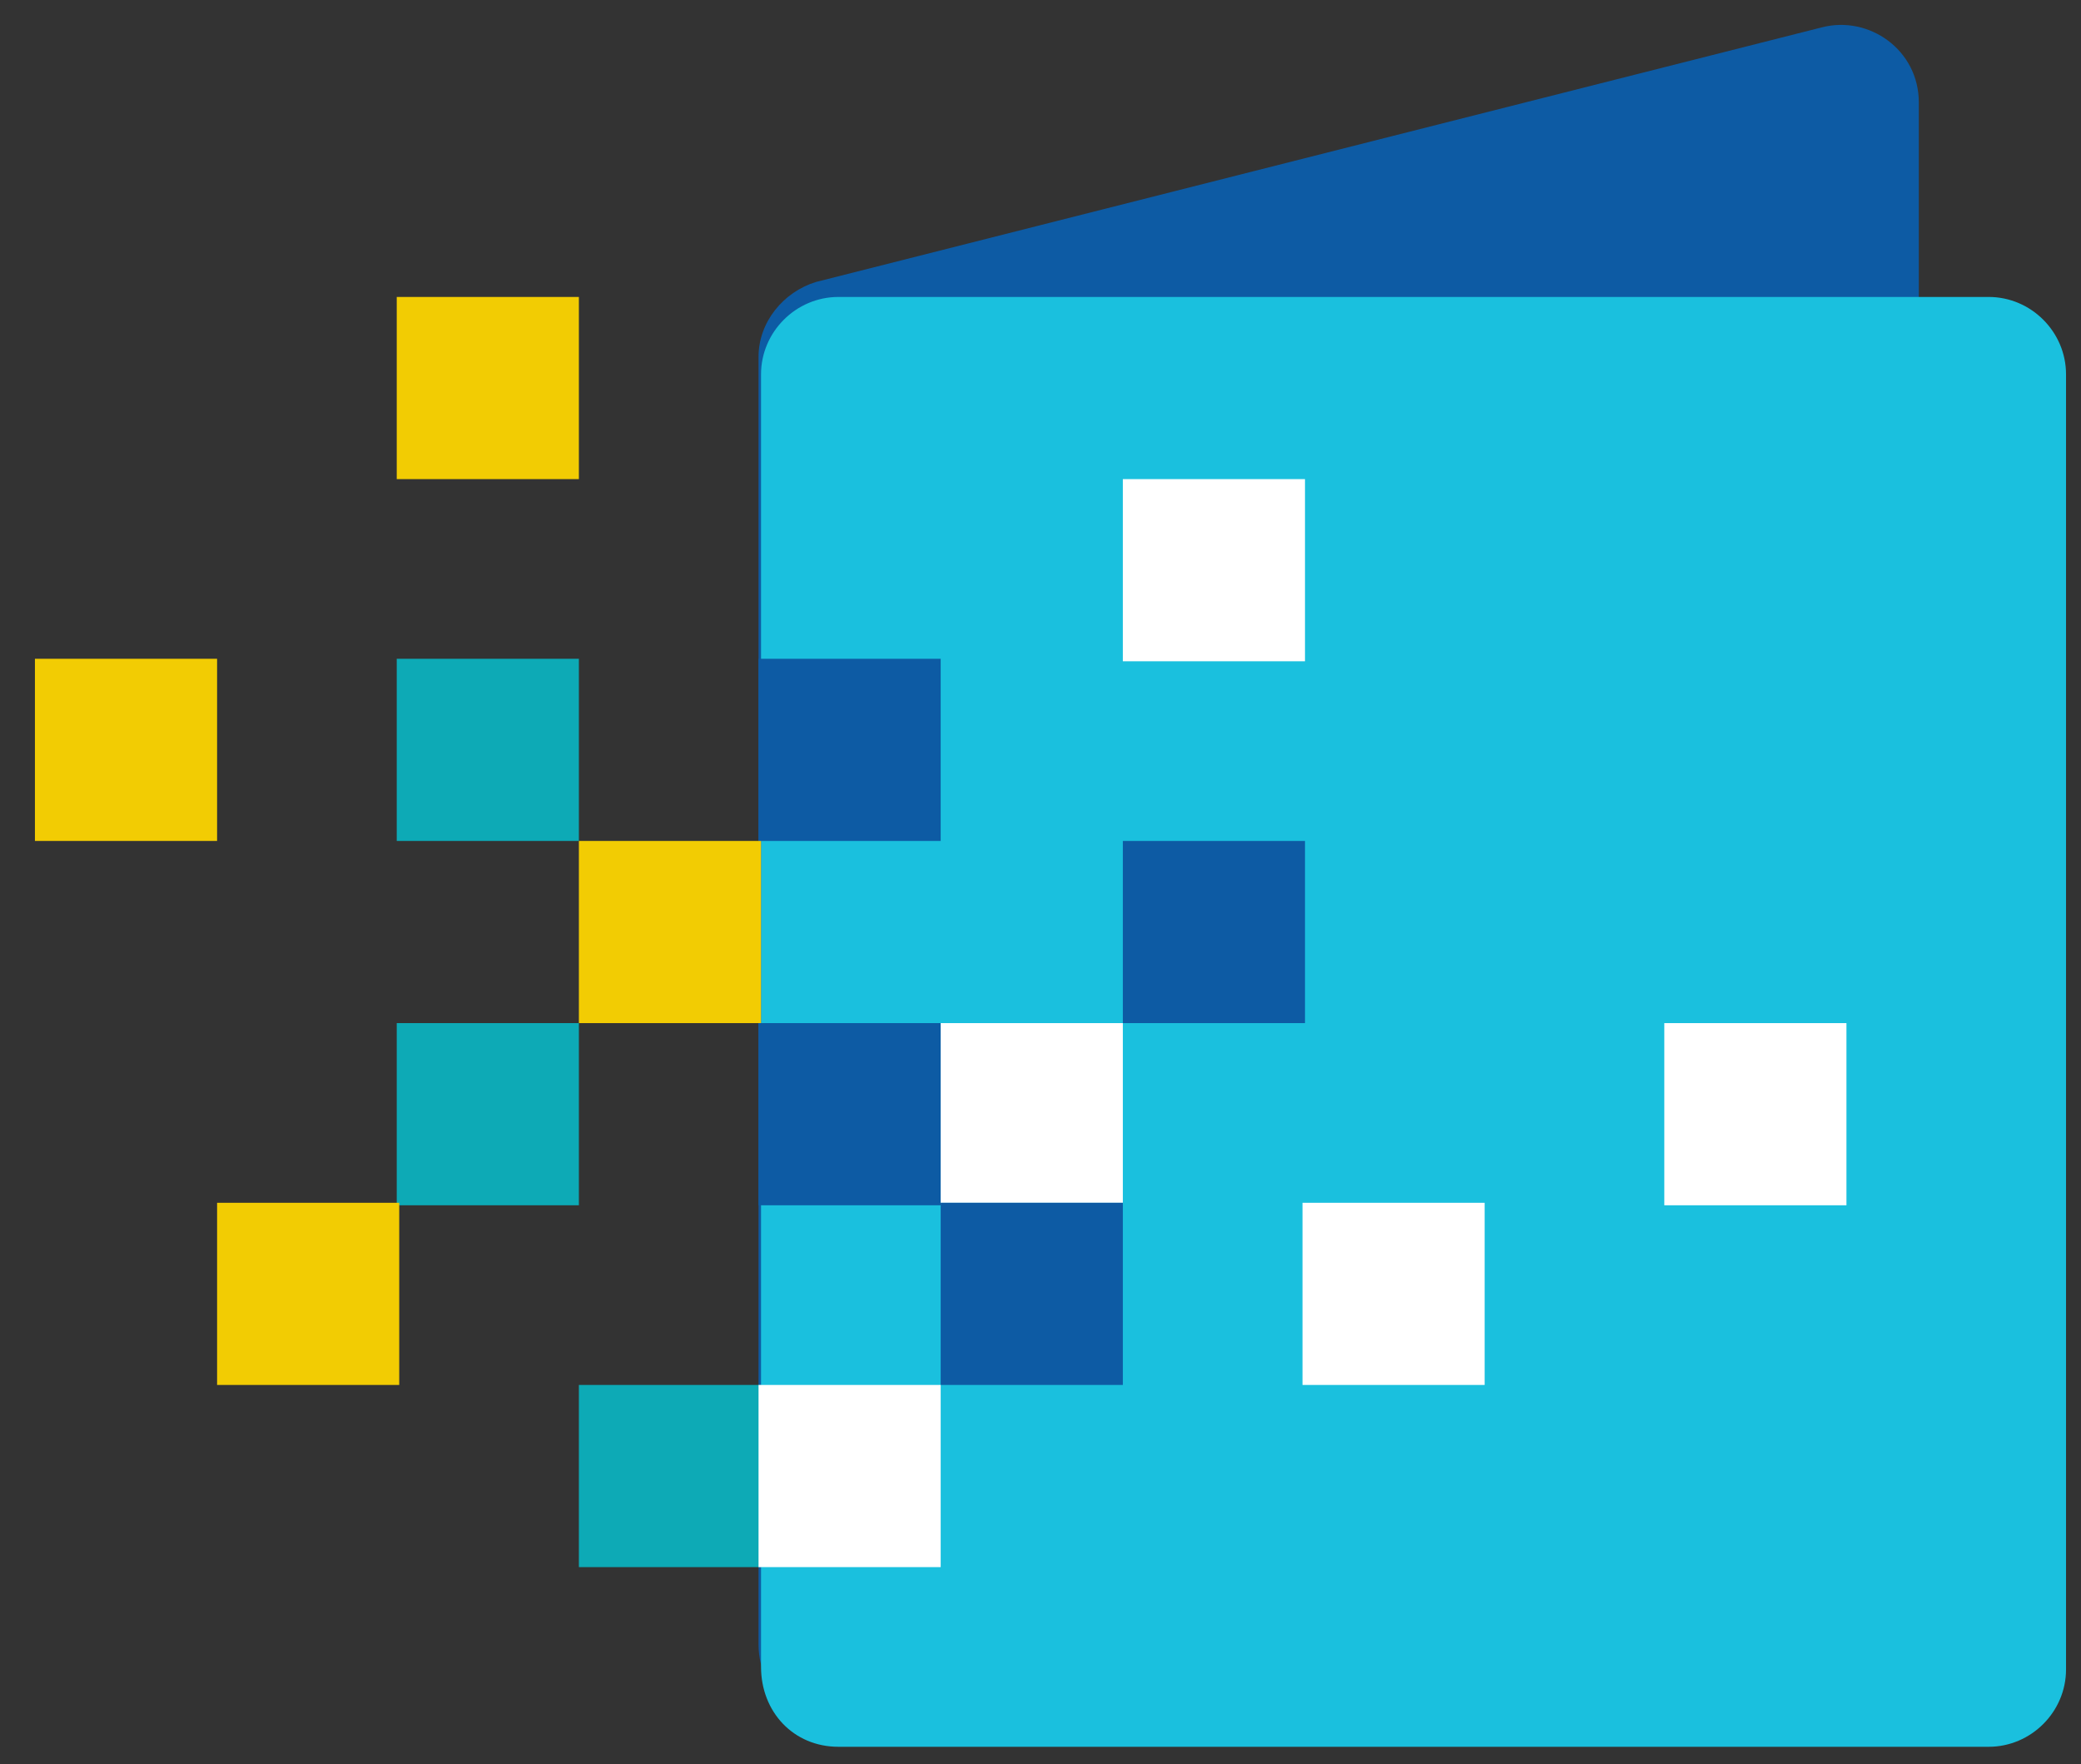 <?xml version="1.0" encoding="utf-8"?>
<!-- Generator: Adobe Illustrator 25.2.3, SVG Export Plug-In . SVG Version: 6.00 Build 0)  -->
<svg version="1.1" id="Layer_1" xmlns="http://www.w3.org/2000/svg" xmlns:xlink="http://www.w3.org/1999/xlink" x="0px" y="0px"
	 viewBox="0 0 83.4 70.7" style="enable-background:new 0 0 83.4 70.7;" xml:space="preserve">
<rect x="0" y="0" width="83.4" height="70.7" fill="#333333" stroke="none"/>
<style type="text/css">
	.st0{fill:#0D5BA4;}
	.st1{fill:#1AC0DE;}
	.st2{fill:#F2CC03;}
	.st3{fill:#FFFFFF;}
	.st4{fill:#0DAAB6;}
</style>
<g>
	<path class="st0" d="M34.4,68.9l40.2-10.2c1.3-0.4,2.3-1.6,2.3-3V4.1c0-2.1-2-3.5-3.9-3L32.7,11.3c-1.3,0.4-2.3,1.6-2.3,3v51.6
		C30.4,68,32.4,69.5,34.4,68.9z"/>
	<path class="st1" d="M33.6,70h46.1c1.7,0,3.1-1.4,3.1-3.1V15c0-1.7-1.4-3.1-3.1-3.1H33.6c-1.7,0-3.1,1.4-3.1,3.1v51.8
		C30.5,68.6,31.8,70,33.6,70z"/>
</g>
<rect x="15.9" y="11.9" class="st2" width="7.3" height="7.3"/>
<rect x="45" y="19.2" class="st3" width="7.3" height="7.3"/>
<rect x="1.4" y="26.4" class="st2" width="7.3" height="7.3"/>
<rect x="15.9" y="26.4" class="st4" width="7.3" height="7.3"/>
<rect x="30.4" y="26.4" class="st0" width="7.3" height="7.3"/>
<rect x="23.2" y="33.7" class="st2" width="7.3" height="7.3"/>
<rect x="45" y="33.7" class="st0" width="7.3" height="7.3"/>
<rect x="15.9" y="41" class="st4" width="7.3" height="7.3"/>
<rect x="30.4" y="41" class="st0" width="7.3" height="7.3"/>
<rect x="37.7" y="41" class="st3" width="7.3" height="7.3"/>
<rect x="66.7" y="41" class="st3" width="7.3" height="7.3"/>
<rect x="8.7" y="48.2" class="st2" width="7.3" height="7.3"/>
<rect x="37.7" y="48.2" class="st1" width="7.3" height="7.3"/>
<rect x="37.7" y="48.2" class="st0" width="7.3" height="7.3"/>
<rect x="52.2" y="48.2" class="st3" width="7.3" height="7.3"/>
<rect x="23.2" y="55.5" class="st4" width="7.3" height="7.3"/>
<rect x="30.4" y="55.5" class="st3" width="7.3" height="7.3"/>
</svg>
